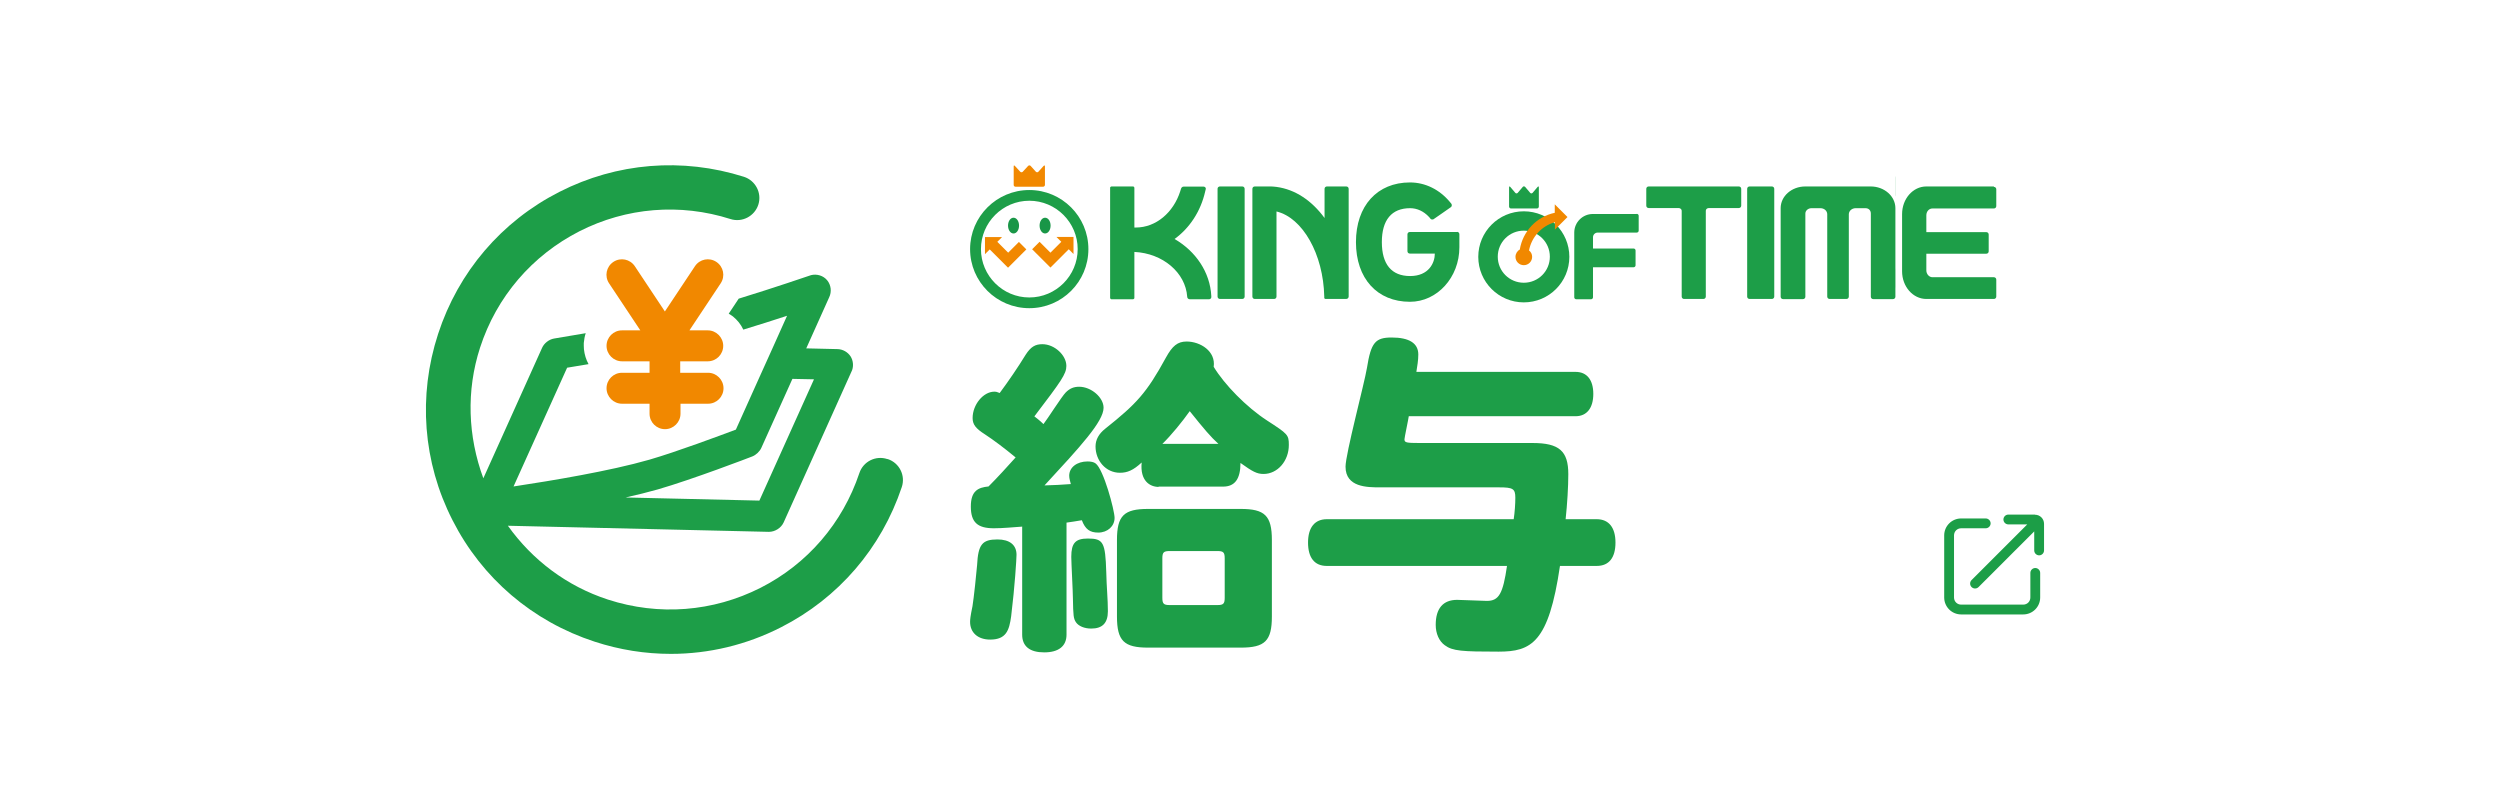 <?xml version="1.0" encoding="UTF-8"?>
<svg id="_レイヤー_1" data-name="レイヤー 1" xmlns="http://www.w3.org/2000/svg" viewBox="0 0 168 54">
  <defs>
    <style>
      .cls-1 {
        fill: #1c9e47;
      }

      .cls-1, .cls-2, .cls-3, .cls-4, .cls-5 {
        stroke-width: 0px;
      }

      .cls-2 {
        fill: #f18800;
      }

      .cls-3 {
        fill: #199647;
      }

      .cls-4 {
        fill: #fff;
      }

      .cls-5 {
        fill: #1d9e48;
      }
    </style>
  </defs>
  <g id="_グループ_13471" data-name="グループ 13471">
    <rect id="_長方形_3241" data-name="長方形 3241" class="cls-4" width="168" height="54"/>
    <g id="_グループ_13466" data-name="グループ 13466">
      <g id="KOT_PR_RGB" data-name="KOT PR RGB">
        <g id="_グループ_13274" data-name="グループ 13274">
          <path id="_パス_11706" data-name="パス 11706" class="cls-5" d="M60.87,30.7c-.75-.25-1.57.15-1.83.91,0,0,0,0,0,0-2.26,6.82-9.61,10.51-16.43,8.25-2.63-.87-4.91-2.56-6.51-4.81l17.03.4c.41,0,.78-.25.96-.61h0l4.46-9.94c.2-.53-.08-1.12-.61-1.32-.11-.04-.22-.06-.34-.06l-2.05-.05,1.5-3.33c.25-.5.05-1.12-.45-1.37-.23-.11-.49-.14-.73-.07-.02,0-.04.01-.06.02s-2.38.81-4.66,1.52l-.65.98c.1.06.19.12.28.19.28.23.51.52.67.85.99-.3,2-.62,2.85-.9l-.93,2.06-.9,2-1.51,3.37c-1,.38-3.86,1.44-5.64,1.96-2.88.74-5.8,1.31-8.74,1.72-.04,0-.09.02-.13.02l3.49-7.75c.33-.06.83-.14,1.4-.24-.17-.3-.27-.63-.3-.97-.02-.07-.04-.15-.05-.23,0-.06.03-.12.03-.18.01-.22.06-.44.13-.64-1.2.21-2.04.34-2.07.35-.34.07-.63.29-.78.61l-3.84,8.52c-2.51-6.72.9-14.21,7.63-16.72,2.73-1.02,5.73-1.09,8.51-.2.76.25,1.57-.17,1.82-.92.25-.76-.17-1.57-.92-1.82,0,0-.02,0-.03,0-8.33-2.66-17.25,1.92-19.95,10.24-2.74,8.36,1.82,17.36,10.18,20.1,4.03,1.32,8.42.98,12.19-.95,3.73-1.89,6.56-5.18,7.88-9.15.25-.76-.16-1.57-.91-1.83h0ZM52.65,29.97l2.03-4.51,1.41.03-3.56,7.92-8.73-.21c.74-.17,1.45-.34,2.09-.53,2.26-.65,6.01-2.09,6.18-2.15.26-.11.46-.31.58-.56h0Z"/>
          <path id="_パス_11707" data-name="パス 11707" class="cls-2" d="M49.86,25.35c-.19-.18-.44-.29-.71-.29h-1.8v-.75h1.8c.39,0,.75-.23.91-.58.06-.12.09-.26.09-.39,0-.01,0-.02,0-.03,0-.22-.08-.43-.22-.6-.08-.1-.17-.18-.27-.25-.15-.1-.33-.16-.51-.16h-1.2l.1-.15.38-.58.45-.68.08-.12,1.03-1.55c.31-.46.18-1.09-.28-1.4-.46-.31-1.09-.18-1.4.28l-.37.56-1.19,1.78-.21.32-.2.3-.2-.3-.21-.32-1.18-1.78-.37-.56c-.31-.46-.94-.59-1.4-.28s-.59.94-.28,1.4l1.03,1.55.53.8.21.31.27.41h-1.2c-.18,0-.36.06-.51.16-.25.16-.42.42-.47.71,0,.03-.02.07-.02.11,0,.01,0,.02,0,.03,0,.15.04.29.1.43.1.2.26.37.46.47.14.07.29.11.45.12h1.8v.75h-1.8c-.55,0-1,.46-1.01,1.01,0,.56.45,1.01,1.01,1.01h1.8v.65c0,.36.2.69.51.86.3.2.69.2.99,0,.31-.17.51-.5.51-.86v-.65h1.8c.56,0,1.01-.45,1.01-1.01,0-.15-.04-.29-.1-.43-.05-.11-.12-.21-.21-.3h.03Z"/>
        </g>
        <g id="_グループ_13277" data-name="グループ 13277">
          <g id="_グループ_13275" data-name="グループ 13275">
            <path id="_パス_11708" data-name="パス 11708" class="cls-5" d="M75.89,11.77h-1.52c-.09,0-.16.07-.17.16,0,0,0,0,0,0v7.36c0,.09.08.17.17.17h1.52c.09,0,.17-.07.17-.16,0,0,0,0,0,0v-7.35c0-.09-.07-.17-.16-.17,0,0,0,0,0,0Z"/>
            <path id="_パス_11709" data-name="パス 11709" class="cls-5" d="M90.55,14.87h-3.23c-.09,0-.16.07-.16.16v1.15c0,.09.07.16.16.16h1.71c0,.85-.68,1.54-1.53,1.55-.05,0-.1,0-.16,0-1.27,0-1.93-.8-1.93-2.32s.67-2.32,1.93-2.32c.49,0,.95.22,1.27.58,0,0,.09.09.11.13.03.03.07.06.11.06.04,0,.09,0,.12-.03.04-.03,1.13-.79,1.17-.81.03-.03.06-.07.06-.11,0-.04,0-.09-.03-.12l-.1-.12c-.66-.83-1.66-1.32-2.72-1.33-2.24,0-3.68,1.6-3.68,4.07s1.45,4.07,3.68,4.07c1.95-.1,3.46-1.76,3.37-3.72v-.89c0-.09-.07-.16-.16-.16h0Z"/>
            <path id="_パス_11710" data-name="パス 11710" class="cls-5" d="M73.77,19.25c-.12-1.64-1.06-3.11-2.51-3.9,1.07-.79,1.81-1.95,2.09-3.25,0,0,.02-.07.04-.17,0-.08-.05-.16-.13-.17,0,0-.01,0-.02,0h-1.36c-.09,0-.17.07-.19.17l-.05.17c-.37,1.4-1.6,2.4-3.04,2.47h-.09v-2.73s-.03-.08-.08-.08h-1.5s-.08.03-.08.08h0v7.54s.03.08.08.08h1.5s.08-.03.08-.08h0v-3.16c1.8-.03,3.34,1.28,3.6,3.06h0c0,.09.07.16.17.16,0,0,0,0,0,0h1.32c.08,0,.15-.06.16-.14,0,0,0-.06,0-.07h.01Z"/>
            <path id="_パス_11711" data-name="パス 11711" class="cls-5" d="M82.98,11.77h-1.32c-.09,0-.17.08-.17.17v1.99c-.75-1.13-1.94-1.9-3.28-2.12-.12-.02-.25-.03-.37-.03h-1.12c-.09,0-.17.07-.17.16,0,0,0,0,0,0v7.36c0,.09.07.16.17.16,0,0,0,0,0,0h1.32c.09,0,.17-.07.17-.16,0,0,0,0,0,0v-5.81c1.78.43,3.21,2.9,3.26,5.81v.08s.04.08.09.08h1.41c.09,0,.17-.07.17-.16,0,0,0,0,0,0v-7.36c0-.09-.07-.17-.16-.17h0Z"/>
          </g>
          <g id="_グループ_13276" data-name="グループ 13276">
            <path id="_パス_11712" data-name="パス 11712" class="cls-5" d="M109.77,11.77h-6.15c-.09,0-.17.07-.17.16,0,0,0,0,0,0v1.14c0,.09.08.17.17.17h2.04c.11,0,.2.08.21.18v5.86c0,.09.07.16.17.16,0,0,0,0,0,0h1.32c.09,0,.17-.07.17-.16,0,0,0,0,0,0v-5.86c0-.11.1-.19.21-.18h2.04c.09,0,.17-.08.17-.17v-1.14c0-.09-.07-.17-.16-.17,0,0,0,0,0,0h0Z"/>
            <path id="_パス_11713" data-name="パス 11713" class="cls-5" d="M110.52,11.77h1.52c.09,0,.17.07.17.16,0,0,0,0,0,0v7.36c0,.09-.07.16-.16.16h-1.52c-.09,0-.17-.08-.17-.17v-7.36c0-.09.07-.17.16-.17,0,0,0,0,0,0Z"/>
            <path id="_パス_11714" data-name="パス 11714" class="cls-5" d="M118.81,11.77h-4.49c-.87-.05-1.63.61-1.69,1.48h0v6.05c0,.09.07.16.17.16,0,0,0,0,0,0h1.36c.09,0,.17-.07.17-.16,0,0,0,0,0,0v-5.68c.02-.22.2-.38.42-.37h.62c.24-.02.45.17.47.41v5.62c0,.09.07.17.16.17,0,0,0,0,0,0h1.15c.09,0,.17-.08.17-.17v-5.62c.02-.24.23-.43.47-.41h.67c.19,0,.35.14.36.33,0,.01,0,.03,0,.04v5.68c0,.09.07.16.17.16,0,0,0,0,0,0h1.35c.09,0,.17-.07.17-.16,0,0,0,0,0,0v-6.05c-.06-.87-.82-1.53-1.69-1.48Z"/>
            <path id="_パス_11715" data-name="パス 11715" class="cls-5" d="M127.2,11.77h-4.61c-.97.07-1.71.91-1.65,1.88v3.9c-.06.98.68,1.82,1.65,1.89h4.61c.09,0,.17-.07.17-.16,0,0,0,0,0,0v-1.15c0-.09-.07-.17-.16-.17,0,0,0,0,0,0h-4.2c-.24-.02-.43-.23-.41-.47v-1.14h4.09c.09,0,.17-.08.17-.17v-1.14c0-.09-.07-.17-.16-.17,0,0,0,0,0,0h-4.09v-1.14c-.01-.24.17-.45.41-.47h4.2c.09,0,.17-.07.17-.16,0,0,0,0,0,0v-1.15c0-.09-.07-.17-.16-.17,0,0,0,0,0,0h0Z"/>
          </g>
          <path id="_パス_11716" data-name="パス 11716" class="cls-5" d="M102.8,13.64h-3c-.7,0-1.26.57-1.26,1.27v4.42c0,.07.06.13.13.13h1.02c.07,0,.13-.06.13-.13v-2.05h2.77c.07,0,.13-.06.13-.13v-1.02c0-.07-.06-.13-.13-.13h-2.77v-.78c0-.17.14-.32.32-.32h2.67c.07,0,.13-.05.13-.12,0,0,0,0,0,0v-1.01c0-.07-.06-.13-.13-.13h0Z"/>
          <path id="_パス_11717" data-name="パス 11717" class="cls-5" d="M94.2,13.26h1.8c.07,0,.13-.06.13-.13v-1.31c0-.07-.04-.09-.08-.03l-.35.41s-.1.05-.15.02c0,0-.01-.01-.02-.02l-.35-.41s-.1-.05-.15-.02c0,0-.01.01-.02.02l-.35.41s-.1.06-.15.02c0,0-.01-.01-.02-.02l-.35-.41c-.05-.05-.08-.04-.08.03v1.31c0,.07.06.13.13.13h0Z"/>
          <path id="_パス_11718" data-name="パス 11718" class="cls-5" d="M95.1,13.46c-1.72,0-3.11,1.39-3.11,3.11s1.39,3.11,3.11,3.11,3.11-1.39,3.11-3.11h0c0-1.72-1.39-3.11-3.1-3.11,0,0,0,0,0,0ZM95.1,18.34c-.98,0-1.78-.8-1.78-1.78s.8-1.78,1.78-1.78,1.78.8,1.78,1.78-.8,1.78-1.78,1.78h0Z"/>
          <path id="_パス_11719" data-name="パス 11719" class="cls-2" d="M98.08,13.84l-.87-.86v.58c-1.24.26-2.19,1.26-2.38,2.51-.27.15-.38.49-.23.77s.49.38.77.23c.27-.15.38-.49.23-.77-.04-.07-.09-.13-.15-.17.18-.93.86-1.67,1.76-1.93v.51l.87-.86Z"/>
        </g>
        <g id="_グループ_13278" data-name="グループ 13278">
          <path id="_パス_11720" data-name="パス 11720" class="cls-5" d="M68.36,36.52c0,.24-.11,2.06-.35,4.09-.13.95-.33,1.55-1.4,1.55-.65.08-1.24-.37-1.32-1.01,0-.05-.01-.11,0-.16.02-.35.07-.7.16-1.04.09-.53.26-2.24.31-2.73.07-1.38.33-1.71,1.36-1.71.82,0,1.27.38,1.27,1.02h0ZM68.71,34.66c-.6.04-1.24.11-1.87.11-1.09,0-1.53-.4-1.53-1.44s.49-1.27,1.18-1.33c.6-.6,1.27-1.33,1.8-1.93-.65-.55-1.34-1.06-2.04-1.53-.62-.4-.82-.67-.82-1.09-.03-.87.59-1.61,1.45-1.75.12,0,.24.03.35.09.58-.78,1.22-1.71,1.73-2.56.2-.43.64-.7,1.11-.69.82.02,1.5.63,1.6,1.44,0,.53-.33,1-2.13,3.35.21.16.41.33.6.51.25-.31,1.22-1.84,1.49-2.11.23-.25.55-.39.89-.38.81,0,1.49.6,1.62,1.4,0,.91-1.53,2.58-3.93,5.17.71-.02,1.07-.04,1.75-.09-.06-.18-.1-.36-.11-.55,0-.56.51-.95,1.22-.95.19-.01.37.03.53.13.53.38,1.27,3.13,1.27,3.62-.02.56-.49,1-1.05.98-.01,0-.03,0-.04,0-.52.04-.98-.32-1.09-.82-.35.07-.71.11-1.02.16v7.46c0,.78-.53,1.18-1.49,1.18s-1.46-.4-1.46-1.18c0,0,0-7.19,0-7.19ZM74.33,37.66c.02.98.11,1.84.11,2.62s-.35,1.15-1.11,1.15c-.39.03-.77-.13-1.02-.42-.16-.24-.18-.42-.2-1.58,0-.44-.11-2.4-.11-2.78,0-.93.29-1.22,1.11-1.22,1.02,0,1.16.24,1.23,2.22h0ZM77.82,32.01c-.58,0-1.24-.4-1.13-1.62-.37.42-.89.67-1.44.69-.92-.03-1.65-.8-1.62-1.73,0,0,0-.02,0-.03.02-.47.25-.91.64-1.18,1.73-1.21,3.12-2.84,4.04-4.73.42-.78.78-1.07,1.38-1.07.91,0,1.96.64,1.8,1.69.93,1.42,2.14,2.63,3.55,3.58,1.38.89,1.44.95,1.44,1.62.06,1-.69,1.86-1.69,1.93-.44,0-.73-.16-1.53-.73,0,1.07-.38,1.58-1.15,1.58h-4.29ZM75.04,35.54c0-1.62.47-2.06,2.07-2.06h6.17c1.6,0,2.07.44,2.07,2.06v5.08c0,1.62-.47,2.06-2.07,2.06h-6.17c-1.6,0-2.07-.44-2.07-2.06v-5.08ZM81.79,29.14c-.69-.67-1.33-1.4-1.91-2.18-.55.77-1.15,1.5-1.82,2.18h3.73,0ZM78.55,36.27c-.4,0-.49.09-.49.49v2.62c0,.4.09.49.49.49h3.18c.4,0,.49-.09.49-.49v-2.61c0-.4-.09-.49-.49-.49h-3.18Z"/>
          <path id="_パス_11721" data-name="パス 11721" class="cls-5" d="M92.56,32.04c-.87,0-2.31,0-2.31-1.38,0-.85,1.24-5.51,1.42-6.57.26-1.69.56-2.02,1.64-2.02,1.15,0,1.78.38,1.78,1.13,0,.39-.05.77-.13,1.15h10.59c.76,0,1.18.53,1.18,1.47s-.42,1.49-1.18,1.49h-11.1c-.02.18-.29,1.42-.29,1.53,0,.22.11.24,1.02.24h7.51c1.78,0,2.38.53,2.38,2.06,0,1-.07,2-.18,3h2.07c.8,0,1.24.55,1.24,1.55s-.42,1.55-1.24,1.55h-2.44c-.76,5.13-1.91,5.71-4.09,5.71-2.42,0-3.07-.04-3.58-.42-.41-.33-.63-.83-.6-1.36,0-1.09.49-1.67,1.42-1.67.31,0,1.69.07,1.98.07.8,0,1.07-.49,1.33-2.33h-11.99c-.82,0-1.24-.55-1.24-1.55s.44-1.55,1.24-1.55h12.43c.07-.47.11-.95.11-1.42,0-.6-.16-.69-1.09-.69h-7.89Z"/>
        </g>
      </g>
      <g id="_アートワーク_99" data-name="アートワーク 99">
        <g id="_グループ_13406" data-name="グループ 13406">
          <path id="_パス_11936" data-name="パス 11936" class="cls-1" d="M136.77,38.17c-.18,0-.33.15-.33.33v1.65c0,.27-.21.48-.48.48h-4.17c-.27,0-.48-.21-.48-.48v-4.17c0-.27.21-.48.48-.48h1.65c.18,0,.33-.15.33-.33s-.15-.33-.33-.33h-1.65c-.63,0-1.14.51-1.14,1.14v4.17c0,.63.51,1.14,1.14,1.14h4.17c.63,0,1.14-.51,1.14-1.14v-1.65c0-.18-.15-.33-.33-.33Z"/>
          <path id="_パス_11937" data-name="パス 11937" class="cls-1" d="M136.75,34.58h-1.79c-.18,0-.33.15-.33.33h0c0,.18.15.33.33.33h1.27l-3.74,3.74c-.13.13-.13.34,0,.47,0,0,0,0,0,0h0c.13.13.34.13.47,0,0,0,0,0,0,0l3.74-3.74h0v1.28c0,.18.15.33.33.33h0c.18,0,.33-.15.33-.33h0v-1.79c0-.34-.27-.61-.61-.61t0,0Z"/>
        </g>
      </g>
    </g>
  </g>
  <rect class="cls-4" x="19.9" y="5.34" width="107.5" height="42.77"/>
  <g>
    <path class="cls-5" d="M59.63,30.85c-.78-.26-1.62.16-1.88.94-1.13,3.37-3.49,6.11-6.64,7.71-3.2,1.62-6.84,1.9-10.26.79-2.76-.9-5.07-2.65-6.72-4.96l17.54.41c.41,0,.82-.26.99-.63,0,0,0,0,0,0l4.6-10.23c.11-.3.07-.66-.1-.93-.19-.29-.52-.48-.87-.49l-2.11-.05,1.54-3.43c.18-.37.13-.82-.13-1.14-.26-.32-.7-.45-1.09-.35-.02,0-.04.01-.06.02-.03.01-2.45.84-4.8,1.56l-.67,1.01c.1.06.2.12.29.19.29.24.53.53.69.88,1.02-.31,2.06-.64,2.94-.93l-.95,2.12-.93,2.06-1.56,3.47c-1.04.39-3.98,1.49-5.81,2.02-2.67.77-6.63,1.42-9,1.78-.04,0-.09.01-.13.02l3.6-7.98c.34-.06.85-.14,1.44-.24-.17-.31-.27-.64-.31-1,0-.08-.01-.15-.01-.23,0-.06,0-.12,0-.19.02-.23.06-.45.13-.66-1.24.21-2.1.35-2.13.36-.34.06-.66.31-.8.62l-3.95,8.77c-1.04-2.82-1.16-5.88-.22-8.78,1.11-3.42,3.49-6.19,6.68-7.82,3.15-1.6,6.76-1.9,10.15-.82.78.25,1.62-.19,1.87-.97.25-.78-.19-1.62-.97-1.87-4.14-1.31-8.54-.95-12.39,1.01-3.9,1.98-6.8,5.38-8.16,9.55-1.36,4.17-1.02,8.62.97,12.52,1.98,3.9,5.38,6.8,9.55,8.16,1.68.55,3.4.82,5.12.82,2.55,0,5.08-.6,7.41-1.79,3.85-1.96,6.73-5.3,8.11-9.42.26-.78-.16-1.62-.94-1.88ZM51.16,30.1l2.09-4.64,1.45.03-3.67,8.15-8.99-.21c.76-.17,1.49-.35,2.16-.54,2.32-.67,6.19-2.15,6.36-2.22.25-.1.49-.33.6-.57h0Z"/>
    <path class="cls-2" d="M47.56,25.05h-1.85v-.77h1.85c.58,0,1.04-.47,1.04-1.04s-.47-1.04-1.04-1.04h-1.23l2.1-3.16c.32-.48.19-1.12-.29-1.44s-1.12-.19-1.44.29l-2.02,3.04-2.02-3.04c-.32-.48-.96-.61-1.44-.29-.48.32-.61.96-.29,1.44l2.1,3.16h-1.23c-.58,0-1.04.47-1.04,1.04s.47,1.04,1.04,1.04h1.85v.77h-1.85c-.58,0-1.04.47-1.04,1.04s.47,1.04,1.04,1.04h1.85v.67c0,.58.47,1.04,1.04,1.04s1.04-.47,1.04-1.04v-.67h1.85c.58,0,1.04-.47,1.04-1.04s-.47-1.04-1.04-1.04Z"/>
    <path class="cls-5" d="M68.31,37.28c0,.25-.11,2.09-.36,4.13-.13.96-.34,1.57-1.41,1.57-.83,0-1.35-.47-1.35-1.19,0-.16.02-.38.16-1.05.09-.54.27-2.26.31-2.76.07-1.39.34-1.73,1.37-1.73.83,0,1.28.38,1.28,1.03h0ZM68.67,35.39c-.61.04-1.26.11-1.88.11-1.1,0-1.55-.4-1.55-1.46s.49-1.28,1.19-1.35c.61-.61,1.28-1.35,1.82-1.95-.76-.63-1.48-1.17-2.06-1.55-.63-.4-.83-.67-.83-1.1,0-.9.72-1.77,1.46-1.77.11,0,.2.02.36.09.58-.78,1.23-1.73,1.75-2.58.34-.52.63-.7,1.12-.7.81,0,1.61.74,1.61,1.46,0,.54-.34,1.01-2.15,3.39.2.16.38.29.61.52.25-.31,1.23-1.86,1.5-2.13.27-.27.54-.38.9-.38.81,0,1.64.72,1.64,1.41,0,.92-1.55,2.6-3.97,5.22.72-.02,1.08-.04,1.77-.09-.04-.18-.11-.36-.11-.56,0-.56.52-.96,1.23-.96.22,0,.43.04.54.13.54.38,1.28,3.16,1.28,3.66,0,.56-.47.99-1.1.99-.56,0-.87-.22-1.1-.83-.36.07-.72.11-1.03.16v7.53c0,.78-.54,1.19-1.5,1.19s-1.48-.4-1.48-1.19v-7.27h0ZM74.34,38.42c.02.99.11,1.86.11,2.65s-.36,1.17-1.12,1.17c-.45,0-.85-.16-1.03-.43-.16-.25-.18-.43-.2-1.59,0-.45-.11-2.42-.11-2.8,0-.94.29-1.23,1.12-1.23,1.03,0,1.17.25,1.23,2.24ZM77.86,32.72c-.58,0-1.26-.4-1.14-1.64-.56.52-.96.69-1.46.69-.96,0-1.64-.83-1.64-1.77,0-.45.22-.85.65-1.19,2.11-1.68,2.78-2.4,4.08-4.78.43-.78.78-1.08,1.39-1.08.92,0,1.97.65,1.82,1.7.72,1.19,2.2,2.71,3.59,3.61,1.39.9,1.46.96,1.46,1.64,0,1.08-.76,1.95-1.7,1.95-.45,0-.74-.16-1.55-.74,0,1.08-.38,1.59-1.17,1.59,0,0-4.33,0-4.33,0ZM75.06,36.29c0-1.64.47-2.09,2.09-2.09h6.23c1.61,0,2.09.45,2.09,2.09v5.14c0,1.64-.47,2.09-2.09,2.09h-6.23c-1.61,0-2.09-.45-2.09-2.09,0,0,0-5.14,0-5.14ZM81.88,29.83c-.52-.47-.96-.99-1.93-2.2-.47.67-1.26,1.64-1.84,2.2h3.77ZM78.6,37.03c-.4,0-.49.09-.49.49v2.65c0,.4.09.49.49.49h3.21c.4,0,.49-.09.49-.49v-2.65c0-.4-.09-.49-.49-.49h-3.21Z"/>
    <path class="cls-5" d="M92.75,32.75c-.87,0-2.33,0-2.33-1.39,0-.85,1.26-5.56,1.44-6.64.27-1.7.56-2.04,1.66-2.04,1.17,0,1.79.38,1.79,1.14,0,.4-.07.78-.13,1.17h10.7c.76,0,1.19.54,1.19,1.48s-.43,1.5-1.19,1.5h-11.21c-.02.18-.29,1.44-.29,1.55,0,.22.11.25,1.03.25h7.58c1.79,0,2.4.54,2.4,2.09,0,.83-.07,2.02-.18,3.03h2.09c.81,0,1.26.56,1.26,1.57s-.43,1.57-1.26,1.57h-2.47c-.76,5.18-1.93,5.76-4.13,5.76-2.44,0-3.09-.04-3.61-.43-.38-.27-.61-.78-.61-1.37,0-1.1.49-1.68,1.44-1.68.31,0,1.7.07,2,.07.81,0,1.08-.49,1.35-2.35h-12.11c-.83,0-1.26-.56-1.26-1.57s.45-1.57,1.26-1.57h12.56c.07-.45.11-1.03.11-1.44,0-.61-.16-.7-1.1-.7h-7.96,0Z"/>
    <path class="cls-5" d="M83.48,12.53h-1.5c-.09,0-.16.07-.16.15v7.25c0,.09.07.16.16.16h1.5c.09,0,.16-.07.16-.16v-7.24c0-.09-.07-.16-.16-.16Z"/>
    <path class="cls-5" d="M97.92,15.59h-3.18c-.09,0-.16.07-.16.16v1.13c0,.09.07.16.16.16h1.68c0,.63-.41,1.51-1.66,1.51s-1.9-.79-1.9-2.28.66-2.28,1.9-2.28c.47,0,.91.21,1.25.57,0,0,.09.09.11.13.03.04.07.06.11.06.04,0,.09,0,.12-.03.04-.03,1.12-.77,1.15-.8.04-.03.06-.07.06-.11,0-.04,0-.08-.03-.12-.03-.04-.1-.12-.1-.12-.69-.83-1.65-1.31-2.68-1.31-2.2,0-3.63,1.57-3.63,4.01s1.42,4.01,3.63,4.01c1.83,0,3.32-1.64,3.32-3.66v-.88c0-.09-.07-.16-.16-.16Z"/>
    <path class="cls-5" d="M81.4,19.9c-.08-1.61-1.05-3.02-2.47-3.84,1.01-.73,1.76-1.86,2.06-3.2,0,0,.02-.07.04-.16.02-.09-.07-.16-.15-.16h-1.34c-.1,0-.16.08-.18.16-.03.09-.05.16-.05.16-.46,1.42-1.62,2.43-2.99,2.43-.03,0-.06,0-.09,0v-2.68s-.03-.08-.08-.08h-1.47s-.08.03-.08.08v7.42s.03.08.08.08h1.47s.08-.03.08-.08v-3.1c1.91.09,3.44,1.39,3.55,3.01h0c0,.09.07.17.17.17,0,0,0,0,.01,0h0s0,0-.01,0h1.3c.08,0,.14-.06.15-.13,0,0,0-.06,0-.07h0Z"/>
    <path class="cls-5" d="M90.47,12.53h-1.3c-.09,0-.16.07-.16.16v1.96c-.85-1.16-1.96-1.92-3.23-2.09-.12-.02-.24-.02-.36-.03h-1.1c-.09,0-.16.07-.16.16v7.24c0,.09.07.16.16.16h1.3c.09,0,.16-.07.16-.16v-5.72c1.75.42,3.15,2.86,3.21,5.72,0,0,0,.04,0,.08s.04.08.08.08,1.39,0,1.39,0c.09,0,.17-.07.17-.16v-7.24c0-.09-.07-.16-.16-.16h0Z"/>
    <path class="cls-5" d="M116.84,12.53h-6.05c-.09,0-.16.07-.16.16v1.13c0,.09.07.16.16.16h2.01c.11,0,.21.08.21.18v5.77c0,.09.07.16.16.16h1.3c.09,0,.16-.07.16-.16v-5.77c0-.1.09-.18.21-.18h2.01c.09,0,.16-.07.16-.16v-1.13c0-.09-.07-.16-.16-.16h0Z"/>
    <path class="cls-5" d="M117.57,12.53h1.5c.09,0,.16.07.16.16v7.24c0,.09-.07.16-.16.16h-1.5c-.09,0-.16-.07-.16-.16v-7.24c0-.09.07-.16.16-.16h0Z"/>
    <path class="cls-5" d="M125.74,12.53h-4.42c-.92,0-1.66.65-1.66,1.46h0v5.95c0,.09.07.16.16.16h1.34c.09,0,.16-.07.16-.16v-5.59c0-.2.19-.36.41-.36h.6c.26,0,.46.18.46.41v5.53c0,.09.07.16.16.16h1.13c.09,0,.16-.07.16-.16v-5.53c0-.23.21-.41.46-.41h.66c.23,0,.36.16.36.36v5.59c0,.09.07.16.16.16h1.33c.09,0,.16-.07.16-.16v-5.95c0-.8-.74-1.46-1.66-1.46h0Z"/>
    <path class="cls-5" d="M133.99,12.53h-4.54c-.9,0-1.63.83-1.63,1.86v3.84c0,1.03.73,1.86,1.63,1.86h4.54c.09,0,.16-.07.16-.16v-1.14c0-.09-.07-.16-.16-.16h-4.13c-.22,0-.41-.21-.41-.46v-1.12h4.03c.09,0,.16-.07.16-.16v-1.13c0-.09-.07-.16-.16-.16h-4.03v-1.13c0-.26.18-.46.41-.46h4.13c.09,0,.16-.07.16-.16v-1.13c0-.09-.07-.16-.16-.16Z"/>
    <path class="cls-5" d="M109.98,14.38c-.07,0-2.94,0-2.94,0h0c-.69,0-1.25.56-1.25,1.25v4.35c0,.07.06.13.13.13h1c.07,0,.13-.06.13-.13v-2.02h2.73c.07,0,.13-.06.13-.13v-1c0-.07-.06-.13-.13-.13h-2.73v-.76c0-.17.14-.31.31-.31h2.63c.07,0,.13-.06.13-.13v-1c0-.07-.06-.13-.13-.13h0Z"/>
    <path class="cls-5" d="M101.51,14.01h1.77c.07,0,.13-.06.13-.13v-1.29c0-.07-.04-.08-.08-.03l-.34.4c-.05.05-.12.05-.16,0l-.34-.4c-.05-.05-.12-.05-.16,0l-.34.4c-.04.05-.12.05-.16,0l-.34-.4c-.05-.05-.08-.04-.08.03v1.29c0,.07.06.13.13.13h0Z"/>
    <path class="cls-5" d="M102.4,14.2c-1.69,0-3.06,1.37-3.06,3.06s1.37,3.06,3.06,3.06,3.06-1.37,3.06-3.06-1.37-3.06-3.06-3.06ZM102.4,19c-.97,0-1.75-.78-1.75-1.75s.78-1.75,1.75-1.75,1.75.78,1.75,1.75-.78,1.75-1.75,1.75Z"/>
    <path class="cls-2" d="M105.33,14.58l-.85-.85v.57c-1.23.26-2.15,1.25-2.35,2.47-.17.09-.29.28-.29.49,0,.31.25.56.56.56s.56-.25.56-.56c0-.18-.08-.33-.21-.43.17-.9.85-1.65,1.74-1.9v.5l.85-.85h0Z"/>
    <path class="cls-2" d="M69.78,11.54c-.05.05-.12.05-.17,0l-.35-.39c-.05-.05-.12-.05-.17,0l-.36.39c-.05.05-.12.05-.17,0l-.36-.39c-.05-.05-.08-.04-.08.03v1.25c0,.07.06.12.13.12h1.84c.07,0,.13-.06.13-.12v-1.25c0-.07-.04-.08-.09-.03l-.35.39h0Z"/>
    <path class="cls-5" d="M65.19,16.74c0,2.19,1.78,3.97,3.98,3.97s3.97-1.78,3.97-3.97-1.78-3.97-3.97-3.97-3.98,1.78-3.98,3.97ZM65.92,16.74c0-1.79,1.46-3.25,3.25-3.25s3.25,1.46,3.25,3.25-1.46,3.25-3.25,3.25-3.25-1.46-3.25-3.25Z"/>
    <path class="cls-3" d="M69.86,15.16c0,.29.16.53.37.53s.37-.24.37-.53-.16-.53-.37-.53-.37.24-.37.53Z"/>
    <path class="cls-3" d="M68.48,15.16c0,.29-.16.53-.37.53s-.37-.24-.37-.53.16-.53.37-.53.37.24.37.53Z"/>
    <path class="cls-2" d="M67.75,16.98c-.28-.28-.73-.73-.73-.73l.32-.32h-1.15v1.15l.32-.32,1.23,1.23,1.23-1.23-.5-.5s-.45.45-.73.73h0Z"/>
    <path class="cls-2" d="M72.14,15.92h-1.15l.33.33s-.45.45-.73.73c-.28-.28-.73-.73-.73-.73l-.5.5,1.23,1.23,1.23-1.23.32.32v-1.15Z"/>
  </g>
</svg>